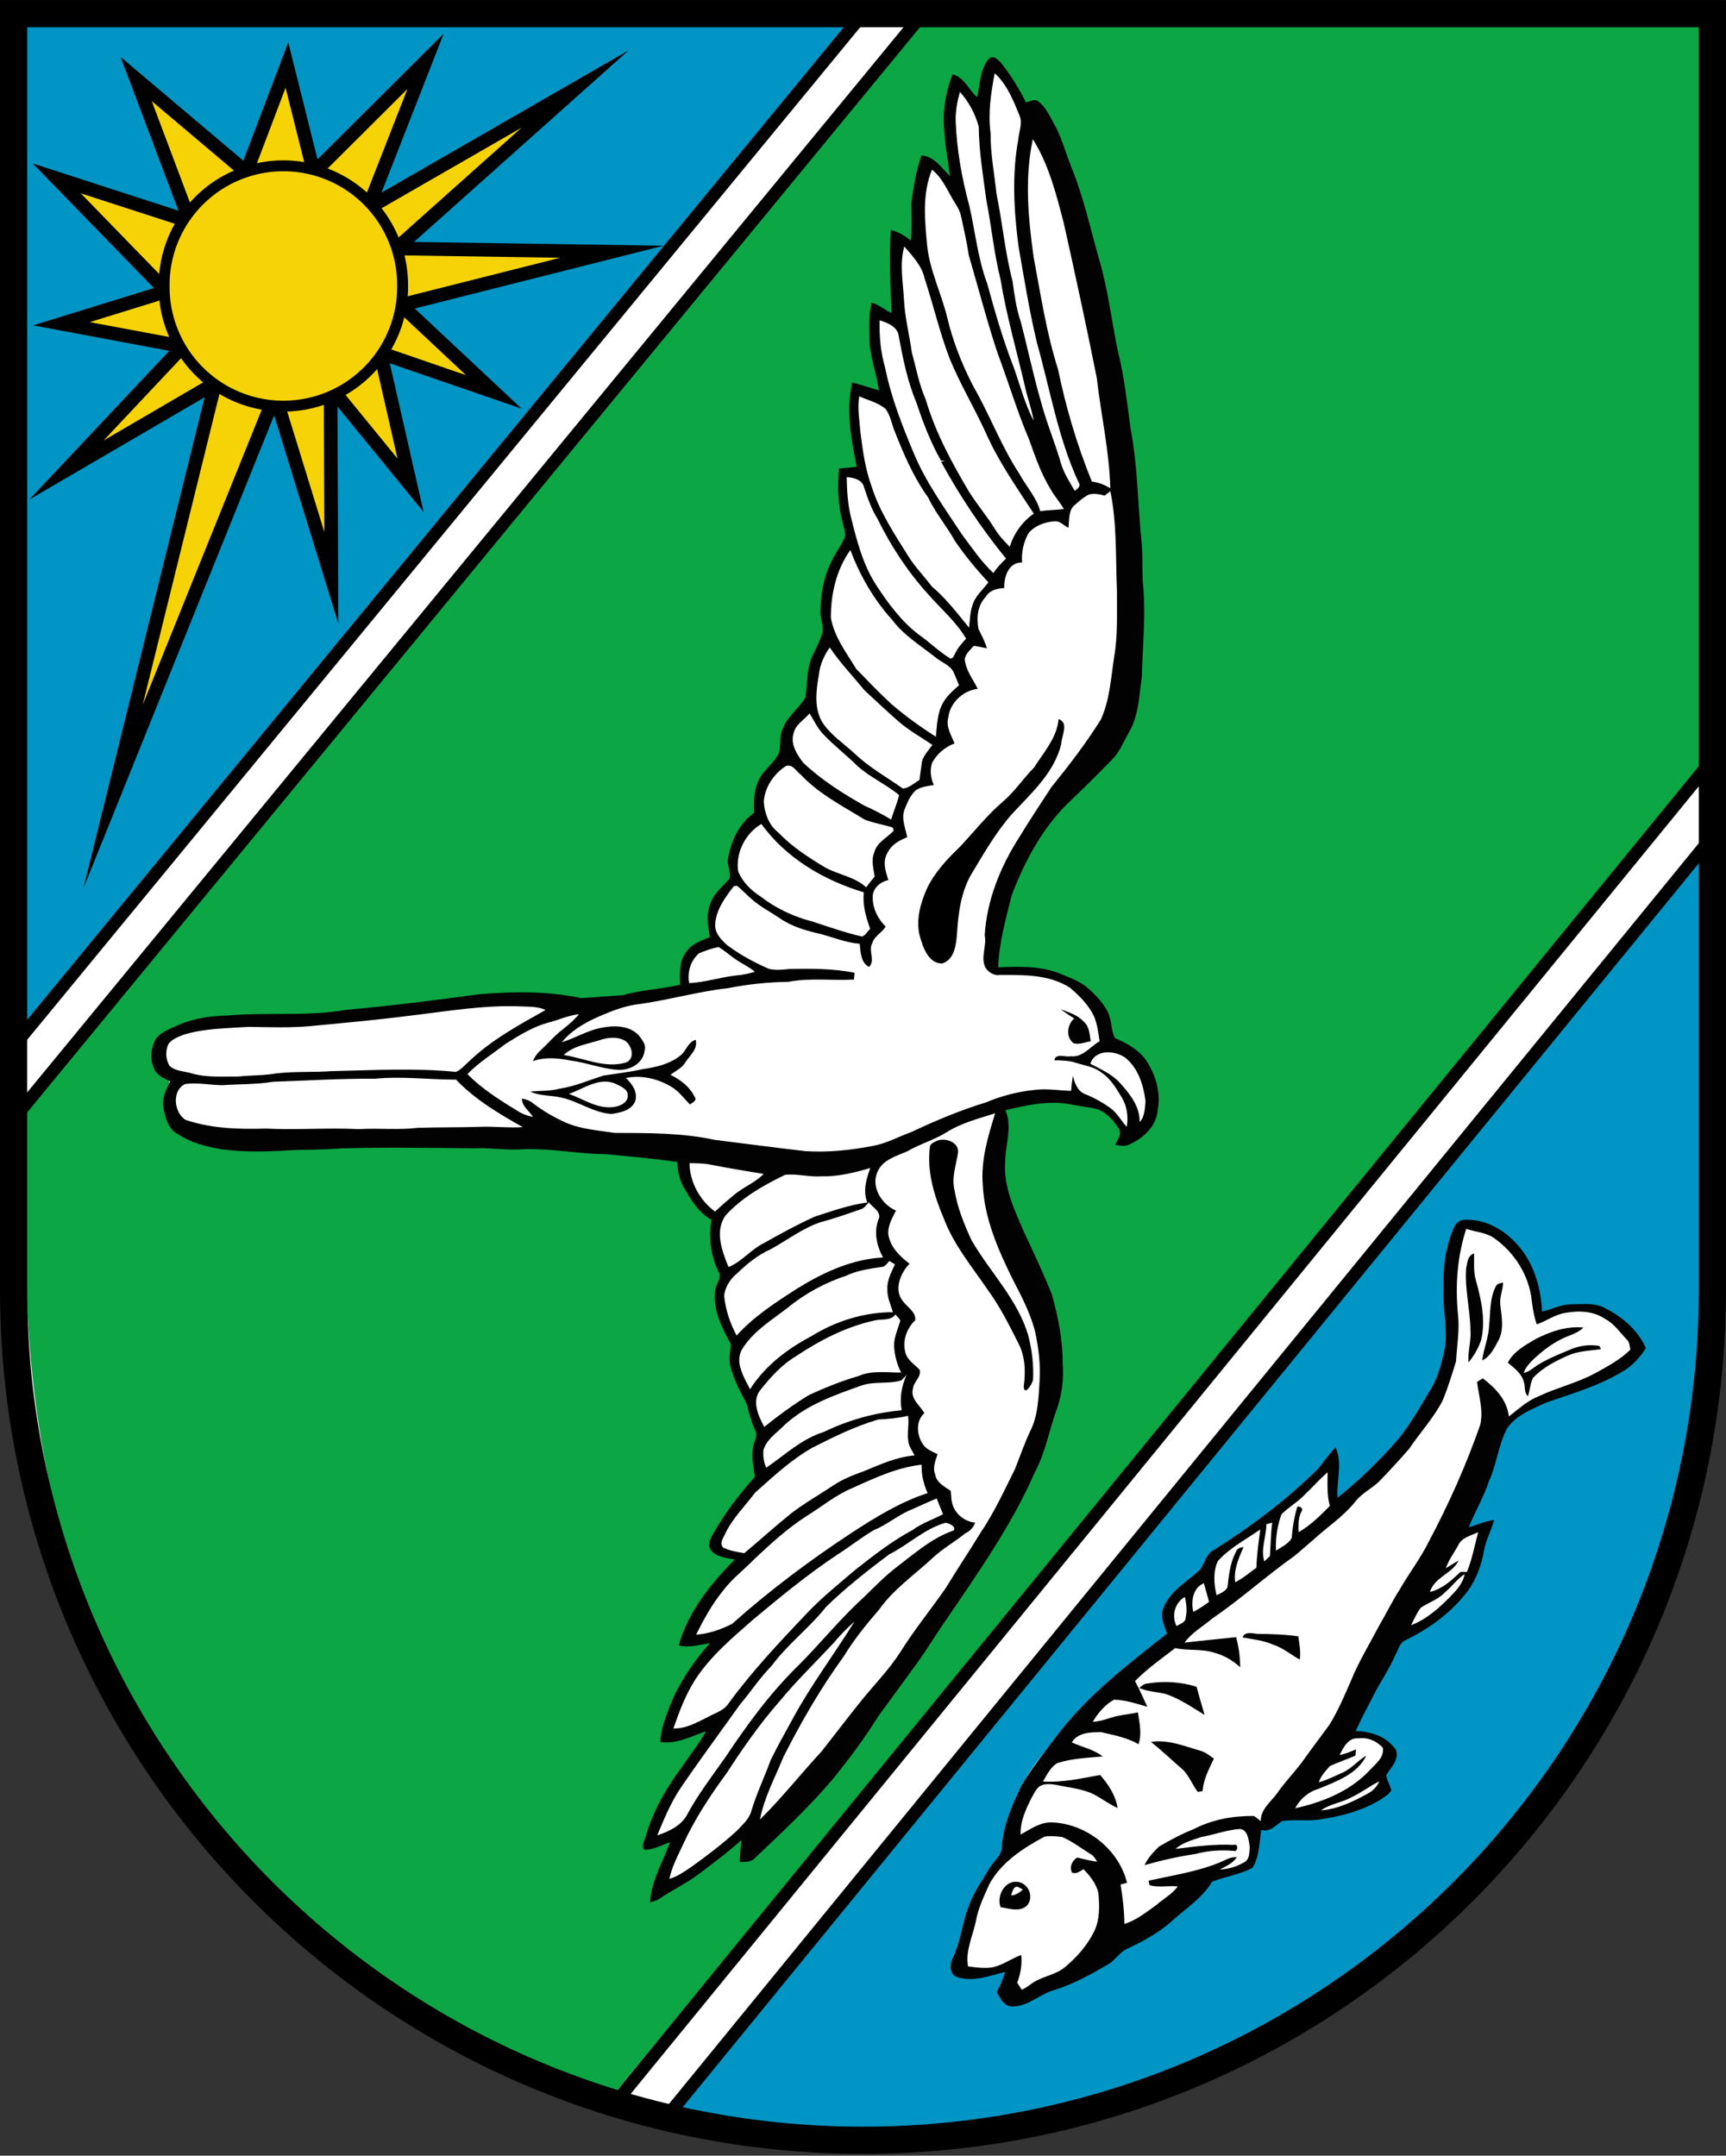 <?xml version="1.0"?>
<svg xmlns="http://www.w3.org/2000/svg" height="1188.7" width="952" version="1.1" viewBox="0 0 761.594 950.925">
<rect x="0" y="0" width="761.594" height="950.925" fill="#333333" stroke="none"/>
<path d="m5.997 5.999v562.84c0 207.27 167.8 375.29 374.8 375.29 206.99 0 374.79-168.02 374.79-375.29v-562.84z" fill="#fff"/>
<path d="m300.79 929.45c230.87 55.44 372.87-131.25 372.87-131.25l13.32-20.78c46.18-72.05 69.51-157.35 64.9-242.19-0.05-52.19 0.74-106.93-0.69-159.1zm379.16-348.85c20.44-15.43 63.5 17.42 26.29 27.33-36.83 9.11-50.7 23.72-55.04 54.06-6.18 10.88-9 18.61 5.08 11.23-5.32 29.9-23.85 40.71-38.14 48.25-18.22 30.02-37.77 41.48-7.89 46.25 11.3 26.64-25.12 34.43-46.62 34.67-15.67 1.07-5.33 26.76-26.91 24.84-15.75 16.96-36.29 28.51-55.27 41.37-17.45 10.07-41.02 21.66-37.03-0.34-34.58 15.51-16.87-29.92-1.48-50.12 0.36-50.2 57.75-74.72 73.66-97.48-1.95-21.95 19.53-30.91 42.31-50.56 13.36-5.35 36-43.98 29.15-11 4.45 9.66 24.76-17.82 32.79-26.14 23.77-22.99 16.43-55.55 20.23-84.54 11.71-27.5 37.57 14.64 38.87 32.18z" fill="#0095c4"/>
<path d="m10.707 10.897-2.481 447 371.27-448.64z" fill="#0095c4"/>
<path d="m405.25 11.625-393.78 478.26c-2.035 77.99-1.06 158.43 32.376 231.03 43.795 95.08 127.63 171.58 228.02 201.62l478.47-582.5-0.22-329.44zm33.39 17.724c58.79 70.433 64.54 193.92 60.89 284.59-18.76 36.57-62.6 54.74-60.73 113.89 5.59 1.06 53.04-0.44 51.67 31.64 33.65 5.68 10.11 61.74 3.71 36.43-18.38-27.98-74.48-13.56-51.7 24.7 24.93 73.38 26.52 88.99-4.18 158.95-33.3 48.25-62.09 99.69-107.11 138.32 4.61-31.93-60.19 50.15-34.68-1.93 9.14-14.81-22.52 7.7-6.36-14.47 7.08-19.28 44.05-52.28 3.38-35.06 2.85-25.74 39.79-48.54 10.04-43.25-0.61-21.23 40.63-30.81 11.4-41.97 8.21-11.62 15.05-20.95 18.54-29.52 8.9-19.97-13.29-52.8-14.98-84.98 1.34-29.31-6.01-29.67-19.68-54.88-64.06-18.05-143.25-5.72-204.03-7.7-17.357-1.25-18.297-14.27-20.187-26.98-1.068-7.18-3.888-14.05-1.892-19.95 42.379-14.71 89.639-5.15 133.49-15.94 30.28-3.68 70.79 8.57 94.33-6.36 0.81-16.67 7.86-15.58 14.23-20.9-1.77-9.7-0.21-17.68 7.97-25.94-0.3-10.28 3.13-18.37 10.97-27.56 2.71-17.32 19.82-45.61 23.33-52.13 6.35-23.54 10.34-57.57 17.52-70.49-3.68-25.32-4.39-34.22 6.08-27.87-1.74-12.43-11.21-46.02 9.44-35.92-3.33-14.17-12.8-46.14 5.48-32.02-3.85-22.94-1.24-48.359 9.85-29.54-0.34-31.534 1.2-51.716 15.76-30.555-3.19-12.363-7.15-62.252 11.22-35.267 2.03-6.416 1.78-11.783 6.23-17.339z" fill="#0ca644"/>
<g stroke="#000">
<path d="m403.9 10.061-394.83 479.79-1.842-29.81 370.3-449.98" stroke-width="5.6" fill="none"/>
<path d="m294.23 933.68 461.36-564.65-0.26-33.65-483.85 592.19" stroke-width="5.6" fill="none"/>
<path d="m146.22 254.93-24.88-80.67-71.439 177.07 44.987-182.26-65.56 38.25 51.317-54.51-53.552-10.01 46.378-14.32-48.396-49.78 58.671 18.99-23.649-62.828 48.573 41.053 17.93-47.239 11.88 47.454 49.3-49.101-25.35 64.778 91.32-52.551-78.82 70.344 95.04 1.44-93.02 23.47 40.93 38.36-50.01-17.2 13.29 58.4-35.3-43.21z" stroke-miterlimit="15" stroke-width="6" fill="#f5d306"/>
</g>
<path d="m436 26.255c1.91-2.44 4.61 0.05 5.94 1.77 4.16 5.33 7.78 11.11 10.77 17.17 1.74-0.43 3.79-1.81 5.46-0.47 3.15 2.38 4.8 6.08 6.67 9.44 3.5 5.99 5.18 12.79 7.76 19.18 5.46 13.4 8.56 27.575 12.49 41.475 3.84 13.06 5.38 26.66 8.15 39.96 2.87 11.36 4.08 23.04 5.67 34.62 3.12 16.06 3.05 32.48 4.71 48.7 0.88 7.16 0.04 14.38 0.9 21.54 1.02 12.96-0.41 25.94-0.68 38.88-1.24 8.36-1.36 17.32-5.85 24.76-2.28 4-3.97 8.44-7.27 11.76-6.38 6.62-12.96 13.04-19.61 19.38-11.35 11.18-18.95 25.52-24.62 40.24-2.66 10.52-5.66 21.1-6.05 32.04 8.82-0.34 17.94-0.68 26.37 2.42 4.56 1.9 9.43 3.46 13.23 6.76 3.39 2.96 6.58 6.32 8.68 10.34 1.89 3.66 1.36 8.08 3.25 11.7 5.12 2.18 10.15 4.92 13.53 9.5 4.36 6.42 6.81 14.38 5.33 22.16-0.47 7.06-6.21 12.42-12.32 15.2-2.05 1.04-4.36 0.7-6.48 0.18 1.01-2.1 3.01-4.4 1.79-6.82-2.66-4.26-6.46-8.54-11.68-9.34-3.69-0.64-7.39-1.16-11.06-1.88-9.26-1.42-18.48 0.7-27.45 2.8 3.17 7.34-0.03 15.24-0.12 22.84-0.8 11.4 4.44 21.88 8.82 32.06 4.15 8.62 8.12 17.36 11.75 26.22 2.78 10 4.88 20.32 4.82 30.74 0.51 6.52-0.25 13.14-2.36 19.34-3.55 9.52-5.17 19.78-10.05 28.8-10.11 23.04-24.66 43.66-38.72 64.4-4.46 6.26-8.34 12.9-12.85 19.14-5.8 7.86-11.47 15.84-17.31 23.7-5.9 9.54-12.67 18.54-19.67 27.28-10.66 12.64-22.75 23.94-34.72 35.28-1.72 2-4.39 1.78-6.76 1.86 0-3.26 0.31-6.5 0.73-9.74-6.15 5.56-12.83 10.46-19.42 15.48-5.27 3.84-11.2 6.64-16.59 10.3-1.28 0.94-2.83 1.32-4.33 1.76 0.49-9.44 5.62-17.82 8.78-26.56-3.66 1.36-7.26 3.36-11.25 3.36-1.63-1.78 0.07-3.92 0.49-5.8 3.28-11.48 9.43-21.92 16.54-31.44 3.33-5.06 7.23-9.74 10.12-15.08-6.49 2.26-13.09 5.88-20.17 4.76 0.25-5.98 2.53-11.58 4.72-17.06 4.07-9.82 10.18-18.62 17.17-26.56-4.54 0.72-9.17 2.2-13.77 1.06 4.17-14.8 14.02-27.2 24.75-37.88-3.58-0.8-7.82-0.98-10.37-3.96-1.61-1.92-0.83-4.64 0.34-6.54 5.19-9.42 11.73-18.04 18.91-26.02-0.64-4.24-1.54-8.56-0.88-12.84 0.37-2.6 2.45-5.24 0.94-7.8-1.73-3.7-2.68-7.68-3.71-11.6-2.79-5.36-5.74-10.76-7.2-16.66-0.82-3.24 0.18-6.52 0.15-9.78-4.02-7.3-8.07-15.38-6.79-23.98 0.42-2.64 3.13-5.2 1.42-7.84-3.44-7.08-4.43-15.18-3.08-22.9-5.86-3.12-9.23-9.08-12.43-14.64-1.93-3.28-2.41-7.12-2.73-10.86-10.46-1.5-20.98-2.44-31.49-3.44-12.71-0.06-25.3-2.88-38.03-2.08-6.67 0.32-13.31-0.82-19.98-0.52-19.67-0.14-39.35-0.5-59.03 0.06-6.63 0.54-13.29 0.58-19.94 0.72-10.86 0.64-21.8 1.14-32.608-0.32-6.66-1.18-13.42-2.82-19.11-6.62-4.4-2.16-5.7-7.34-6.5-11.74-0.83-4.16 1.22-8.04 2.98-11.64-2.79-1.36-6.23-2.66-7.2-5.94-1.89-4.14-1.25-9.04 0.95-12.92 2.47-3.12 6.46-4.36 9.93-6 6.9-3.02 14.43-4 21.898-4.16 17.2-1.56 34.59 0.52 51.69-2.44 19.71-1.8 39.35-4.22 58.96-6.92 15.04-1.28 30.4-1.46 45.23 1.7 6.11-0.46 12.25-0.9 18.36-1.32 8.24-2.38 16.87-2.66 25.2-4.58-0.11-4.66-0.58-9.74 2.22-13.76 2.24-4.06 6.84-5.62 10.88-7.24-0.88-5.08-1.75-10.5 0.47-15.38 1.65-4.38 5.53-7.2 8.41-10.72 0.14-2.6-0.89-5.1-0.96-7.68 1.16-8.12 4.77-16.24 11.62-21.1-0.13-4.6-0.17-9.36 1.71-13.68 1.66-4.38 5.81-7.02 8.18-10.92 2.81-3.52 0.67-8.38 2.68-12.22 1.97-5.68 7.25-9.14 10.14-14.18 0.66-5.76 0.55-11.7 2.55-17.22 1.47-3.22 3.28-6.3 4.36-9.7 1.67-3.52-0.44-7.28-0.36-10.94 0.13-7.18 1.29-14.46 4.4-21 1.63-3.84 4.22-7.16 6-10.92 1-1.6 0.24-3.5-0.09-5.16-2.39-8.38-2.98-17.26-2.06-25.92 2.58-0.26 5.17-0.42 7.75-0.74-2.39-12.16-4.85-24.88-1.95-37.16 3.98 0.96 7.85 2.24 11.75 3.46-1.05-7.92-4.28-15.48-4.16-23.54-0.12-5.06-0.23-10.18 0.91-15.14 3.27 0.8 5.8 3.14 8.81 4.54-0.46-12.2-1.06-24.44-0.3-36.66 3.28 0.84 6.23 2.58 8.84 4.72 0.5-5.52 0.24-11.035 0.17-16.555 1.06-7.08 2.09-14.24 4.52-21.01 5.61 0.31 8.91 5.56 12.58 9.13-1.21-8.97-2.94-17.94-2.72-27.03 0.25-6.11 1.64-12.14 3.82-17.85 5.16 1.1 7.09 6.85 10.87 10.01 1.35-5.56 1.2-11.87 4.85-16.58m2.9 6.03c-1.65 8.72-3 17.63-1.81 26.5-0.07 9 1.66 17.83 2.61 26.75 2.66 12.76 3.74 25.825 7.07 38.445 0.82 5.98 1.62 12 3.57 17.72 3.07 11.64 5.48 23.42 8.84 34.98 2.49 9.58 6.41 18.68 9.11 28.18 1.31 4.18 3.77 7.86 5.91 11.64 1.07-0.8 2.86-1.96 1.81-3.52-9.11-19.56-12.6-41-18.43-61.62-3.4-14.18-5.7-28.6-8.2-42.96-2.02-15.545-2.91-31.405-0.07-46.905 0.29-3.47 1.97-7.02 0.58-10.46-2.74-6.7-5.49-13.78-10.99-18.75m-15.34 8.22c-1.18 4.27-2.02 8.66-1.87 13.11 0.5 12.61 2.74 25.11 6.05 37.28 2.6 11.425 3.74 23.245 7.88 34.265 3.41 12.52 7.05 25.04 11.78 37.14 2.75 7.82 4.86 15.96 8.7 23.32-0.83-5.06-2.69-9.88-3.78-14.86-3.64-15.8-8.21-31.4-10.82-47.42-2.93-11.6-4.01-23.575-6.32-35.315-1.42-10.7-3.22-21.39-3.32-32.21-1.55-5.6-4.41-10.96-8.3-15.31m32.17 20.86c-3.69 17.2-2.06 34.94 0.38 52.195 3.12 16.54 5.61 33.26 10.74 49.34 3.49 16.9 8.43 33.54 14.93 49.52 2.92 0.36 5.63 1.42 8.13 2.94-0.41-16.38-4.11-32.4-5.96-48.62-4.53-22.8-9.48-45.52-14.54-68.215-3.31-12.77-6.6-25.87-13.68-37.16m-46.61 47.155c1.21 10.96 6.24 20.86 8.82 31.46 2.49 10.58 6.52 20.74 11.51 30.38 7.31 12.66 12.33 26.5 20.4 38.72 2.95 5.52 7.49 10.22 9.14 16.38 3.46-0.46 6.96-0.5 10.44-0.92-1.68-2.94-3.99-5.48-5.67-8.42-4.3-6.92-6.96-14.66-9.69-22.28-5.31-12.44-9.12-25.44-13.9-38.1-4.76-14.28-8.5-28.88-12.75-43.32-0.82-5.88-2.19-11.64-3.45-17.445-0.78-3.19-2.96-5.76-4.44-8.63-2.31-4.12-4.47-8.54-8.28-11.51-4.44 10.7-3.17 22.49-2.13 33.685m-10.22 24.04c0.43 7.72 2.37 15.22 3.43 22.84 1.93 7 3.21 14.2 6.16 20.88 4.27 14.54 11.55 27.94 19.26 40.92 3.62 5.62 7.95 10.76 11.45 16.46 1.73 2.82 4.09 5.18 6.36 7.56 1.77-5.96 5.52-11.08 10.58-14.66-7.66-11.72-15.77-23.28-21.39-36.16-5.05-10.92-11.24-21.26-15.79-32.4-4.38-11.52-7.16-23.56-11-35.28-1.24-5.56-5.34-9.82-8.94-14-2.21 7.78-0.51 15.94-0.12 23.84m-10.78 8.78c-0.16 7 0.45 14.06 2.42 20.78 2.61 13.04 7.49 25.48 12.61 37.68 5.35 12.88 13.57 24.22 21.2 35.8 4.41 5.88 8.56 12.08 13.95 17.16 1.62-2.34 3.55-4.42 5.6-6.36-10.86-13.3-20.37-27.62-28.64-42.66 0.43-0.12 1.28-0.34 1.71-0.46-0.44-0.02-1.32-0.08-1.76-0.1-4.57-8.02-7.88-16.66-10.78-25.4-3.95-9.36-5.98-19.36-7.83-29.3-0.37-4.2-4.89-6.2-8.48-7.14m-8.98 33.48c-0.89 5.26 0.11 10.54 0.51 15.8 1.02 8.04 2.1 16.16 4.89 23.8 3.58 11.38 10.28 21.4 16.57 31.42 2.93 4.62 6.83 8.5 10.08 12.9 6.29 5.24 11.24 11.84 16.41 18.14 0.4-3.24 0.35-6.56 1.43-9.68 1.09-4.18 4.63-6.98 7.1-10.34-5.34-5.72-10.34-11.76-14.76-18.22-3.68-6.62-8.65-12.44-11.9-19.3-6.68-9.28-11.11-19.9-15.25-30.5-0.95-2.92-1.63-6.06-3.53-8.54-3.34-2.74-7.67-3.76-11.55-5.48m-5.54 35.66c0.08 5.7 0.45 11.44 1.72 17.02 2.64 10.6 5.33 21.48 11.38 30.72 5.19 7.96 10.94 15.72 18.51 21.58 4.88 3.36 9.07 7.64 14.17 10.72 1.38-0.08 1.61-1.64 2.24-2.58 1.11-2.38 2.94-4.3 4.67-6.24-4.37-7.42-11.01-13.04-16.64-19.44-9.08-10-16.56-21.4-22.51-33.52-2.69-4.32-4.35-9.14-5.92-13.94-0.83-3.3-4.68-4.14-7.62-4.32m106.43 7.86c-2.1 1.16-3.9 2.74-5.68 4.32-3.05 2.38-2.46 6.74-2.92 10.16-2.01-0.92-3.63-3.1-6.01-2.86-4.29 0.22-8.75 1.86-11.59 5.2-2.15 3.88-3.24 8.48-2.82 12.94-6.01-0.14-8.04 6.4-7.92 11.32-3.14 0.1-6.44 0.92-8.12 3.82-3.65 3.8-4.2 9.34-3.2 14.26 1.36 2.78 2.85 5.5 3.72 8.5-1.94-0.4-3.86-0.84-5.81-1.12-1.53 1.78-3.58 3.4-4 5.84 0.4 4.94 3.65 8.84 5.73 13.14-6.5 0.74-12.25 6.14-12.99 12.68-1.11 4.06 1.29 7.76 2.78 11.36-4.26 1.68-8.02 4.74-10.04 8.92-0.91 3.14-0.48 6.52 0.89 9.46-2.69 0.44-5.54 0.76-7.89 2.26-2.58 2.3-3.86 5.64-5.14 8.78-1.36 4.04 0.56 8.08 1.28 12.02-3.44 1.3-6.91 3.2-8.58 6.64-2.43 3.76-1.06 8.34 0.28 12.22-3.27 0.7-6.27 3.04-6.87 6.48-0.45 5.3 1.96 10.38 5.66 14.06-1.68 2.76-5.04 4.16-5.95 7.4-1.83 3.28 1.52 7.42-1.37 10.4-3.8-2.02-3.69-6.56-4.15-10.26-6.28-0.4-12.05-3.06-18.1-4.48-6.04-1.42-12.15-3.24-17.28-6.84-3.76-2.56-7.86-4.64-11.36-7.58-2.61-2.08-4.81-4.62-7.42-6.68-0.35 0.06-1.05 0.18-1.39 0.24-3.79 4.9-7.79 10.3-8.2 16.68-0.28 3.98 2.64 6.94 5.37 9.36 5.67 4.24 11.96 7.62 18.44 10.44 3.53 0.63 4.76 0.4 9.11 0 9.55-0.14 19.19-0.26 28.6 1.7-0.13 0.98-0.22 1.98-0.27 2.98-9.63 0.54-19.41-0.84-28.97 1-8.91 0.1-17.82 1.08-26.57 2.78-13.72 1.54-27.05 5.5-40.74 7.24-3.19 0.48-6.3 1.4-9.33 2.46-8.53 3.28-17.36 6.92-23.32 14.16 5.8-1.74 11.03-5.06 17.01-6.28 5.78-1.22 12.81-1.34 17.11 3.42 1.36 1.92 3.31 4.12 2.38 6.66-0.61 5.72-6.81 8.84-12.08 8.36-7.04-0.5-13.7-3.26-20.71-4.1-5.44-1.1-11.15-1.6-16.49 0.28 0.77-1.68 1.72-3.3 3.14-4.52 3.47-3.18 6.5-6.84 10.29-9.66 2.48-2 4.9-4.08 6.95-6.5-4.74 0.44-9.04 2.56-13.61 3.7-6.8 1.86-12.86 5.62-18.76 9.34-5.69 4.36-11.84 8.2-16.88 13.34 6.33 6.5 14.11 11.36 21.81 16.08 2.16 1.42 4.58 2.34 7.11 2.86-1.59-2.74-4.89-4.62-4.85-8.1 1.81 0.24 3.52 0.92 4.94 2.1 4.42 3.4 9.3 6.2 14.4 8.48 6.83 2.96 14.35 3.44 21.63 4.54 14.75 0.06 29.65-0.06 44.15 3.08 13.29 1.64 26.58 3.44 39.89 4.96 10.01 0.64 20.07-0.4 29.9-2.32 5.95-1.06 11.27-4.08 16.92-6.1 10.69-5.04 21.62-9.64 32.93-13.08 6.82-2.88 14.05-4.76 21.42-5.5 5.37-0.72 10.74 0.28 16.12 0.42 0.16-2.24 0.41-4.46 0.78-6.66 0.78 3.04 1.91 6.48 4.99 7.92 4.13 1.64 8.07 3.76 11.66 6.4 2.99 2.18 4.71 5.54 7.13 8.24 0.76-4.46 0.14-9.16-2.23-13.06-2.53-4.04-4.97-8.4-9.1-11-3.1-2.52-7.16-2.94-10.82-4.14-3.16-1.1-6.51-1.12-9.8-1.2 0.6-3.3 4.79-1.26 7.11-1.76 5.44 0.66 8.63-4.26 12.89-6.64-0.67-3.74-1-7.64-2.57-11.14-2.43-4.96-6.37-8.96-10.55-12.46-9.11-5.9-20.43-5.64-30.87-5.64-2.47 0.46-4.93-1.08-6.31-3.02-2.47-4.64 0.56-9.62-0.43-14.48 0.93-15.54 6.98-30.4 15.35-43.4 4.5-7.44 9.34-14.64 14.07-21.94 7.78-9.6 15.37-19.42 21.89-29.94 3.92-8.66 4.38-18.36 5.84-27.66 1.63-9.6 1.15-19.36 1.2-29.04-0.62-14.66 0.06-29.46-2.91-43.92-0.63 0.48-1.88 1.46-2.51 1.96-2.38-0.64-5.02-1.2-7.39-0.28m-113.41 54.2c1.5 8.44 6.85 15.42 11.22 22.58 5.09 5.24 10.12 10.52 15.49 15.46 6.18 5.26 12.74 10.06 19.61 14.38 0.52-4.96 0.55-10.22 3.03-14.7 1.69-3.22 4.54-5.58 7.19-8-0.84-2.02-1.62-4.06-2.54-6.04-1.71-3.02-5.23-4.04-7.75-6.18-6.63-5.24-14.05-9.74-19.2-16.6-8.1-8.92-14.21-19.54-18.45-30.8-6.2 8.58-8.65 19.44-8.6 29.9m-5.28 25.02c-1.24 7.02-2.31 14.96 1.68 21.34 3.76 5.52 9.46 9.22 14.3 13.7 6.32 6 14 10.26 21.09 15.24 2.81-0.24 4.92-2.42 7.28-3.76 0.42-2.7 0.7-5.4 1.11-8.08 0.72-2.88 2.93-5.02 4.59-7.4-4.93-3.42-10.25-6.3-14.79-10.26-5.17-4.48-10.12-9.22-15.16-13.84-5.13-6.28-10.77-12.16-15.34-18.9-2.48 3.56-4.33 7.6-4.76 11.96m-11.23 26.1c-1.36 4.76 1.58 9.22 4.33 12.82 8.05 7.6 17.49 13.6 27.13 18.98 3.99 1.8 7.91 3.76 11.64 6.08 1.05-3.66 2.67-7.12 3.5-10.82-5.77-4.8-12.94-7.86-18.51-12.96-4.88-4.82-10.35-9-15.04-13.98-2.52-2.66-4.02-6.04-5.95-9.1-2.43 2.94-6.32 4.96-7.1 8.98m-3.39 14.28c-5.32 3.44-9.23 9.28-9.72 15.66 0.32 5.16 2.33 10.56 6.57 13.78 5.96 6.24 13.31 10.94 20.67 15.36 5.86 3.14 12.89 4.04 17.95 8.66 1.21-1.6 2.45-3.16 3.72-4.72-0.42-3.48-1.66-7.14-0.17-10.54 1.03-4.54 5.64-6.54 8.59-9.68-0.1-0.34-0.3-1.06-0.4-1.42-4.08-1.3-8.39-1.92-12.39-3.5-9.81-6.02-20.29-11.36-28.26-19.88-1.98-1.46-3.68-4.88-6.56-3.72m-21.03 46.34c1.84 4.72 5.65 8.44 9.84 11.14 6.73 5.24 14.61 8.94 22.85 11.06 7.26 2.34 14.44 4.94 21.89 6.62 1.7-0.36 2.43-2.3 3.68-3.36-1.84-5.14-3.45-10.62-2.78-16.12-17.58-5.26-34.35-15.06-45.22-30.16-7.05 4.14-11.42 12.68-10.26 20.82m-17.3 36.26c-3.72 3.32-5.2 8.26-4.31 13.14 7.18-0.36 14.06-2.7 21.19-3.44 2.65-0.24 5.27-0.76 7.8-1.58-2.55-2.18-5.64-3.52-8.37-5.42-2.63-1.7-4.9-3.9-7.61-5.46-2.99 0.5-5.9 1.62-8.7 2.76m-127.96 27.56c-14.39 1.84-28.82 3.14-43.26 4.52-9.14 0.86-18.34 0.48-27.5 0.36-9.59 0.66-19.398 0.6-28.658 3.46-2.44 0.94-5.12 1.94-6.72 4.12-1.38 3-1.29 6.84 0.55 9.62 2.61 2.46 6.49 2.28 9.73 3.32 6.74 1.92 13.8 1.34 20.718 1.36 5.54-0.58 11.16-0.4 16.66-1.36 8.09-0.96 16.25-0.4 24.36-1 18.29-0.4 36.67-1.48 54.91 0.34 2.45-1.16 4.19-3.32 6.2-5.08 9.77-9.24 21.65-15.7 33.3-22.22-3.24-1.58-6.87-1.4-10.36-1.58-16.76-0.76-33.35 2.2-49.93 4.14m84.03 10.78c-5.38 1.72-11.45 2.46-15.73 6.5 9.14 1.38 18.22 6.1 27.58 3.28 4.05-1.8 2.51-7.44-0.46-9.52-3.44-2.04-7.77-1.5-11.39-0.26m216.63 10.36c4.6 2.42 9.62 4.59 13.1 8.48 4.33 4.84 8.86 10.36 8.66 17.3 2.32-2.54 2.32-6.16 2.6-9.38-0.94-7.04-3.22-14.54-9-19.12-4.68-3.26-13.23-3.72-15.36 2.72m-360.51 7.94c-7.38 1.22-14.88 1-22.318 1.52-5.5-0.02-11.06-1.26-16.52-0.52-6.07 2.7-5.05 12.72 0.19 15.84 11.37 3.84 23.498 4.18 35.388 3.82 13.67 0.68 27.33-0.44 40.99 0.24 8.67-0.52 17.36 0.46 26-0.56 9-0.32 18.01-0.14 27.01-0.44 6.45-0.3 12.89 0.56 19.35 0.12-10.51-5.9-21.05-12.16-29.44-20.94-11.98 0-23.97-1.6-35.92-0.4-14.92-0.14-29.82 0.84-44.73 1.32m296.74 22.5c-5.36 3.26-11.47 4.98-16.9 8.14-4.74 2.14-10.67 3.62-13.09 8.76-3.32 6.74 1.6 14.66 8 17.44-1.66 3.32-3.72 6.74-3.35 10.62 0.88 5.54 5.08 9.58 9.35 12.82-4.14 4.22-7.17 11.82-2.67 16.82 1.88 2.56 5.69 4.58 5.14 8.2-3.75 3.5-5.62 8.84-4.37 13.88 0.74 3.54 4.05 5.44 6.38 7.9 0.86 3.1-2.77 5.34-2.99 8.38-1.16 4.46 3.08 7.3 5.06 10.7-3.85 3.48-3.42 9.48-0.8 13.54 1.45 2.42 4.21 3.4 6.62 4.58-0.97 2.86-2.25 5.94-1.07 8.96 0.62 3.64 4.12 5.38 6.89 7.24 0.17 1.76 0.15 3.56 0.58 5.3 1.05 4.68 5.44 8.3 10.2 8.7-0.82 2.08-2.19 3.76-4.27 4.66-4.81 3.9-10.31 6.9-14.8 11.2-7.95 7.36-17.1 13.64-23.41 22.6-5.61 6.48-11.03 13.18-15.51 20.52-10.15 14-18.88 29.04-26.67 44.48-3.7 9.06-8.46 17.86-10.33 27.54 9.59-9.46 17.95-20.06 27.09-29.96 5.61-7.06 11.04-14.26 16.69-21.3 6.04-7.62 12.99-14.52 18.25-22.76 6.1-9.72 13.38-18.64 19.93-28.06 5.02-8.26 10.41-16.28 15.44-24.54 5.95-8.76 10.33-18.4 15.06-27.82 2.4-5.98 4.43-12.1 7.26-17.88 3.01-6.48 3.19-13.76 3.66-20.74 0.53-7.74-0.44-15.5-2.17-23.04-2.12-7.64-5.77-14.74-9.42-21.74-6.57-13.22-12.75-27.18-13.46-42.14-0.91-10.82 2.3-21.38 5.46-31.58-7.42 2.36-15.15 4.32-21.78 8.58m-113.09 13.42c0.15 8.44 4.53 16.34 11.26 21.36 2.53-2.38 5.13-4.66 7.8-6.86 4.21-3.74 9.69-5.72 13.68-9.74-7.64-1.3-15.29-2.5-22.89-4-3.24-0.72-6.56-0.72-9.85-0.76m58.06 5.8c-5.32 0.36-10.58-1.24-15.88-0.66-9.58 4.66-19.2 10.06-26.39 18.08-4.74 7-1.38 15.58 1.42 22.6 5.94-2.36 9.9-7.76 15.59-10.54 7.36-4.14 14.78-8.22 22.48-11.7 7.61-2.44 15.21-5.18 23.18-6.24-2.01-5.04-0.47-10.4 1.32-15.22-7.04 2.12-14.3 3.86-21.72 3.68m21.07 11.48c-1.04 1.06-1.85 2.5-3.33 2.98-5.81 2-11.6 4.08-17.55 5.64-8.2 2.64-15.08 8.06-22.56 12.14-5.54 2.46-10.28 6.34-14.61 10.52-3.02 2.42-5.32 5.94-5.79 9.84 0.57 6.18 2.61 12.18 5.51 17.64 7.7-8.54 17.43-14.76 27.02-20.92 11.38-7 24.05-12.84 37.59-13.52-2.77-4.98-4.14-11.16-2.06-16.64 1.67-3.38-2.49-5.38-4.22-7.68m5.83 28.48c-5.32 0.82-10.74 1.48-15.66 3.82-9.42 3.14-18.3 7.88-25.97 14.2-7.26 5.6-15.54 10.56-20.32 18.64-2.98 5.84 1.09 12.12 3.72 17.3 6.51-10.22 16.44-17.84 27.07-23.4 10.74-6.68 23.3-10.6 35.98-10.58-1.02-3.34-2.62-6.62-2.46-10.22-0.21-3.92 1.79-7.44 3.35-10.9-0.61-0.36-1.83-1.08-2.44-1.46-1.03 0.9-1.76 2.46-3.27 2.6m5.9 21c-2.08 2.86-5.85 1.9-8.85 2.56-12.71 2.7-24.41 8.76-35.17 15.92-6.15 3.7-11 9.12-15.43 14.66-4.13 4.86-1.03 11.64 1.59 16.44 6.33-5.06 12.86-9.92 19.81-14.1 7.06-3.22 14.27-6.18 21.74-8.32 5.93-2.64 12.57-1.5 18.85-1.54-1.88-3.66-2.92-7.7-3.14-11.8-0.04-3.88 1.74-7.42 2.75-11.08-0.39-1.12-1.43-1.84-2.15-2.74m2.52 29.1c-5.72 1.68-11.89 0.24-17.54 2.26-11.95 4.2-24.34 8.58-33.83 17.32-3.32 3.48-7.9 6.22-9.37 11.08-0.27 2.66 0.14 5.38 1.2 7.84 8.22-5.6 15.65-12.76 25.37-15.76 10.8-5.24 22.51-8.54 34.47-9.6-1.13-5.32-0.03-10.64 2.08-15.56-0.78 0.82-1.5 1.7-2.38 2.42m-10.09 17.22c-10.2 3-19.75 7.68-29.19 12.5-9.32 5.34-17.21 12.7-25.16 19.78-4.56 6.14-10.24 11.54-13.4 18.6-0.89 1.66-2.33 3.98-0.62 5.64 2.88 1.44 6.12 1.9 9.27 2.44 6.98-5.82 13.69-11.94 20.76-17.62 5.94-4.54 12.46-8.22 18.67-12.36 4.18-2.78 8.91-4.58 13.61-6.28 7.11-2.98 14.31-6.2 22.1-6.86-1.15-2.26-2.83-4.42-2.86-7.06-0.44-3.48 0.53-6.94-0.03-10.4-4.33 1-8.73 1.42-13.15 1.62m-11.49 30.26c-7.43 3.1-13.59 8.36-20.4 12.5-8.18 5.3-15.38 11.9-22.47 18.52-4.58 4.76-9.96 8.76-13.96 14.04-4.89 5.94-8.63 12.74-12.03 19.6 5.5-0.42 10.98-2.26 15.86-4.78 16.54-14.7 34.28-28.04 52.79-40.18 10.55-6.88 21.45-13.58 33.49-17.5-1.8-3.96-2.77-8.16-2.66-12.52-10.81 1.2-20.82 5.9-30.62 10.32m25.02 9.96c-5.39 2.42-9.94 6.34-15.43 8.56-5.61 3.24-10.65 7.36-16.12 10.82-13.1 8.68-25.23 18.7-37.28 28.74-9.2 8.1-18.78 16.08-25.51 26.5-4.21 6.64-7.01 14.04-9.57 21.44 5.47 0.18 10.36-2.62 15.1-4.98 3.12-1.78 6.94-2.72 9.07-5.84 10.45-14.34 22.67-27.28 34.87-40.14 6.53-6.86 13.93-12.78 21.11-18.92 8.11-6.4 16.28-12.78 25.42-17.68 4.08-3.02 8.93-4.58 13.39-6.94-0.93-2.32-1.87-4.64-2.8-6.94-4.14 1.66-8.14 3.64-12.25 5.38m-8.71 19.28c-9.65 7.22-19.18 14.72-27.83 23.14-7.35 9.28-16.96 16.46-24.01 26-5.19 5.24-9.18 11.42-13.94 17.02-9 12.66-18.29 25.12-26.98 38-3.94 6.2-6.77 13.02-9.59 19.78 5.32-1.74 11.05-4.46 13.55-9.78 4.74-8.66 10.77-16.5 16.44-24.54 9.49-14.24 19.61-28.14 31.83-40.16 9.92-9.78 18.57-20.76 28.9-30.14 4.9-4.76 9.69-9.7 15.12-13.88 7.91-5.98 15.55-12.82 25.11-16.04 0.82-1.96-2.21-3.02-3.68-3.36-9.3 2.6-16.41 9.7-24.92 13.96m-24.72 39.3c-7.87 8.44-16.21 16.48-23.55 25.4-8.67 9.86-16.23 20.64-23.34 31.66-7.32 9.96-14.19 20.36-19.34 31.62-2.3 4.92-4.93 9.82-6.03 15.18 3.6-1.08 6.7-3.28 9.78-5.36 6.95-4.98 13.77-10.18 20.07-15.96 2.39-2.62 5.38-5.06 6.3-8.64 2.32-7.7 5.82-14.98 8.57-22.54 3.06-6.16 6.41-12.2 9.74-18.22 8.06-14.9 18.31-28.42 27.21-42.8-3.36 3-6.54 6.18-9.41 9.66z" fill="#010201"/>
<path d="m467.11 317.18c4.68 1.68 1.29 7.38 1.18 10.85-2.99 12.91-13.41 21.94-21.99 31.31-6.87 7.84-12.07 16.95-17.44 25.84-4.83 8.09-6.04 17.59-6.59 26.82-0.39 4.83-1.13 11.25-6.49 13.01-6.23 0.12-8.63-7.46-10.03-12.45-1.62-7.01 0.43-14.37 3.33-20.76 3.46-7.19 9.02-13 14.7-18.48 6.22-6.67 11.86-13.84 18.86-19.8 5.13-4.37 8.86-10.16 13.63-14.94 4.25-6.75 10.14-13.09 10.84-21.4z"/>
<path d="m468.06 445.22c3.61 1.36 7.5 2.52 10.17 5.5 2.51 2.12 2.56 5.62 3.03 8.62-2.46 0.38-4.97 1.56-7.47 0.88-3.63-2.48-2.94-8.34 0.2-10.94-2.02-1.3-4.02-2.62-5.93-4.06z" fill="#010201"/>
<path d="m300.28 465.58c2.53-2.02 3.29-5.98 6.69-6.88 1.07 4.12-2.62 6.86-4.59 9.98-1.5 2.54-4.29 3.68-6.52 5.44 4.36 2.16 8.43 5.22 10.63 9.68 1.36 1.64-1.05 2.58-2.05 3.4-2.62-2.62-4.81-5.74-8.03-7.7-6.02-3.66-13.31-5.4-20.28-3.98 2.73 2.5 5.26 6.02 4.23 9.96-1.43 4.28-6.55 5.34-10.48 5.9-7.87-0.42-14.41-5.48-21.96-7.16-4.61-1.16-9.52-0.62-13.91-2.68 4.26-0.48 8.6-0.14 12.78-1.28 6.73-1 12.99-3.72 19.41-5.8 5.78-0.88 11.61-1.54 17.32-2.84 5.89-0.82 12.03-2.22 16.76-6.04m-49.25 16.96c6.51 2.3 12.7 6.84 19.95 5.76 2.74-0.34 6.49-2.14 5.99-5.44-0.16-2.62-3.15-3.64-5.14-4.68-7.19-3.38-14.16 2.08-20.8 4.36z" fill="#010201"/>
<path d="m412.63 503.6c3.81-2.21 10.98 0.03 10.05 5.22-0.84 5.28-2.81 10.52-1.54 15.94 1.27 7.86 4.28 15.36 7.64 22.51 8.21 14.11 20.47 26.15 25.03 42.18 1.58 6.24 2.34 12.71 2.02 19.15-0.31 1.91-3.82 7.42-4.12 3.08 0.93-6.63 0.69-13.68-2.63-19.67-4-8-8.08-16-13.38-23.24-6.86-10.06-14.82-19.6-19.18-31.11-4.28-10.05-7.7-21.04-6.15-32.07 0.38-0.99 1.34-1.57 2.26-1.99z"/>
<g fill="#010201">
<path d="m641.78 541.06c1.11-2.3 3.7-3.46 6.18-2.98 8.99 0.16 17.1 5.44 22.66 12.22 6.49 7.92 9.29 18.2 9.81 28.28 4.31-0.98 8.34-3.22 12.86-3.22 4.45-0.02 9.12-0.66 13.4 0.96 8.25 3.8 15.77 9.88 19.54 18.34-2.24 3.6-5.11 6.82-8.57 9.3-10.79 6.94-23.23 10.56-35.26 14.68-6.28 2.94-13.49 5.54-17.48 11.56-3.8 7.26-4.49 15.66-7.9 23.1-2.3 7.12-6.24 13.54-8.96 20.48 3.7-1.2 7.31-2.76 11.2-3.28-1.22 4.6-3.66 8.8-4.46 13.54-1.14 6.38-3.4 12.62-7.22 17.88-7.11 9.36-16.87 16.46-27.36 21.58-2.64 1.14-3.26 4.2-4.51 6.5-2.82 6.6-7.05 12.46-10.18 18.88-2.53 4.86-5.1 9.72-7.35 14.72 6.8 0.18 13.95 2.46 17.82 8.42 1.4 4.22-2.21 7.7-4.32 10.92 0.22 2.36 1.6 4.42 2.21 6.7-0.85 1.88-2.91 2.86-4.49 4.06-8.47 5.2-18.3 7.7-28.06 9.04-5.16 0.6-10.39-0.18-15.52 0.54-2.93 1.76-5.45 5.2-9.3 3.88-0.86 5.62-0.8 11.82-3.86 16.78-5.61 2.94-11.99 3.86-17.83 6.1-4.29 7.24-11.59 11.82-17.72 17.34-5.8 5.26-12.77 8.96-19.79 12.3-3.36 1.44-5.12 4.92-8.21 6.74-7.55 4.4-15.25 8.72-23.62 11.34-6.41 1.64-11.36 7.04-18.21 7.32-3.87 0.48-6.05-3.42-7.45-6.38 1.46-2.86 2.84-5.78 3.64-8.88-6.96 1.84-14.36 4.72-21.54 2.18-3.11-1.54-2.91-5.68-1.48-8.34 3.51-7.2 4.06-15.38 6.99-22.8 2.16-6.1 6.01-11.36 9.27-16.9 1.88-3.14 5.4-5.5 5.4-9.5 0.59-9.42 4.55-18.18 8.48-26.6 4.88-8.22 10.87-15.74 16.64-23.34 13.35-17.22 30.74-30.52 47.74-43.9-1.27-3.7-3.38-7.86-1.42-11.72 2.8-6.82 9.42-10.66 14.72-15.34 3.38-2.5 3.23-7.72 7.16-9.7 16.14-10.16 31.52-21.6 45.17-34.96 3.19-3.24 5.46-7.24 8.72-10.42 3.24 7.12 0.26 14.8 0.87 22.2 9.63-7.64 18.45-16.32 26.58-25.56 5.81-7.12 10.29-15.2 14.99-23.06 2.94-5.02 4.32-10.74 5.59-16.36 1.77-8.98-0.87-18.02-0.38-27.06-0.29-9.38 0.75-19.02 4.81-27.58m1.53 38.56c0.85 6.96-0.47 13.92-0.83 20.86-1.82 5.84-3.6 11.7-5.92 17.34-3.99 7.72-9.98 14.12-14.8 21.3-4.33 4.96-8.8 9.84-13.39 14.56-3.29 3.06-7.52 5.08-10.33 8.66-5.29 6.74-12.62 11.36-18.83 17.16-2.75 2.24-5.33 4.68-8.1 6.9-12.42 8.82-23.76 19.08-36.35 27.68-4.06 3.44-8.91 6.12-12.07 10.5 7.57-0.86 15.16-1.58 22.74-2.4 1.2 4.34 1.73 8.78 1.82 13.28-3.24-2.94-7.08-5.28-11.33-6.38-5.63-1.88-11.64-0.8-17.35-2.08-6.06 4.66-12.4 9.1-17.75 14.56 2 3.68 3.66 7.54 5.44 11.34-4.82-1.38-9.68-3.04-14.72-3.14-3.94 2.18-7.08 5.92-9.38 9.78 3.59-0.2 6.94-1.56 10.38-2.5 3.17-0.62 6.39-1 9.56-1.68 0.67 4.62 1.86 9.46 0.26 14.04-5.01-2.92-10.77-3.96-16.33-5.28-4.68-0.04-10.36 0.02-13.11 4.48 4.55 2.1 9.67 3.08 13.68 6.22-6.73 0.6-13.63 0.82-20.1 2.94-3 1.78-4.56 5.18-6.29 8.1 8.51 0.54 16.9-1.36 25.22-2.88 3.63 4.1 6.89 9.1 7.72 14.58-3.74-1.7-7.02-4.22-10.66-6.1-5.05-2.48-10.73-2.88-16.15-4.06-2.52-0.42-5.3-0.78-7.62 0.54-1.68 1.44-2.61 3.5-3.69 5.4-2.45 4.98-4.91 10.2-4.68 15.92 4.38-2.4 8.69-5.6 13.95-5.36 15.13 0.62 29.34 11.86 33.01 26.64-0.72 0.18-2.15 0.56-2.87 0.76 0.97 5.74 1.63 11.54 1.71 17.38 5.27-1.56 9.54-5.16 13.98-8.24 3.13-2.84 7.09-4.84 9.58-8.32-4.14-0.4-8.46 0.62-12.48-0.52-0.11-0.5-0.32-1.46-0.42-1.96 10.51-2.4 21.33-3.94 31.37-8.06 2.44-1 4.79-2.58 7.54-2.32-1.71 2.76-4.77 3.92-7.46 5.42 3.82-0.18 7.58-1.28 10.87-3.26 2.38-1.3 2.11-4.5 2.32-6.8-0.48-2.78-0.75-7.42-4.27-7.82-5.87 0.38-11.43 2.54-17.19 3.56-3.9 1.36-8.12 2.4-11.27 5.22 8.49-1 17.01-2.24 25.59-1.76 2.35-0.82 1.95 3.32 0.04 2.64-5.68-0.5-11.38-0.12-16.89 1.38-7.6 1.1-15.08 2.82-22.46 4.92 1.5-3.14 3.86-5.74 6.33-8.14 4.92-2.92 10.01-5.62 15.34-7.74 8.22-4.26 17.44-5.92 26.65-5.82 1.04 0.68 2.04 1.46 3 2.3-0.13-5.32 4.51-8.54 7.3-12.44 3.63-5.3 8.27-9.8 11.94-15.06 3.59-5.06 7.38-9.98 11.02-15 3.8-6.16 6.66-12.86 9.54-19.48 3.36-8.3 8.07-15.94 12.2-23.86 3.18-5.48 5.99-11.18 9.4-16.52 3.96-6.96 8.93-13.32 12.5-20.52 8.91-16.7 16.67-34.06 22.91-51.92 1.48-6.3-0.58-12.72-1.41-18.98 0.64-0.4 1.91-1.16 2.55-1.56 5.55 4.16 10.73 9.56 11.49 16.82 4.19-3.18 8.09-6.9 13.05-8.88 8.31-3.92 17.39-5.98 25.46-10.44 5.34-2.9 10.78-5.88 15.13-10.18-0.36-1.48-0.3-3.18-1.45-4.3-3.1-3.22-5.66-7.12-9.72-9.26-5.1-3.5-11.66-3.72-17.55-2.64-4.57 0.7-8.31 3.6-12.6 5.08-1.15-3.34-1.74-6.84-2.18-10.34-1.08-10.96-7.42-21.16-16.34-27.52-3.66-2.74-8.4-2.86-12.58-4.3-3.96 12.08-4.9 24.94-3.67 37.56m31.14-18.76c0.64 0.62 0.64 0.62 0 0m-98.6 98.3c-3.09 3.34-7.15 5.6-10.39 8.8-1.87 5.08-2.7 10.62-2.44 16.06 2.45-1.64 5.61-2.98 6.97-5.7 0.31-4.66 1.12-9.26 2.45-13.72 1.68-0.16 2.83 1.02 1.63 2.54-1.24 2.74-1.17 5.8-1.1 8.74 5.28-2.98 9.58-7.32 13.81-11.6-1.35-4.84-1-9.86-0.97-14.82-3.56 2.98-6.56 6.54-9.96 9.7m-17.08 13.2c0 5.5-2.6 11.04-0.89 16.42 0.62-0.6 1.85-1.78 2.46-2.38 0.37-4.9 0.36-9.84 1.02-14.72-0.65 0.18-1.94 0.52-2.59 0.68m-21.41 16.28c-2.14 4.62-1.77 10.18-0.54 15.04 1.76-0.86 3.83-1.66 4.79-3.5 0.6-5.26 1.16-10.68 3.66-15.44 0.46-1.56 1.9-2.22 3.43-2.28-2.15 4.9-4.41 9.98-3.69 15.52 3.4-1.7 6.27-4.24 9.37-6.4 0.17-5.68 0.97-11.28 1.71-16.9-6.35 4.46-13.54 8.1-18.73 13.96m106.06-6.96c-1.84 3.36-4.2 6.44-5.45 10.1 1.9-1.1 3.69-2.36 5.64-3.38-2.86 5.86-10.65 7.26-12.66 13.84 5.07-1.18 9.05-4.64 12.71-8.14 0.87-1.16 2.39-0.56 3.61-0.66 2.3-5.68 3.42-11.7 4.97-17.58-3.13 1.56-7.26 2.3-8.82 5.82m-6.1 20.98c-2.91 3.02-7.04 4.24-10.44 6.56-1.77 2.32-2.89 5.08-4.25 7.66 6.59-2.42 11.95-7.22 16.84-12.1 2.91-3 6.05-6.14 6.8-10.44-3.42 2.28-5.8 5.72-8.95 8.32m-110.79 8.38c2.45-1.24 4.72-2.82 6.95-4.42-0.79-2.76-1.49-5.52-2.28-8.24-4.93 2.14-5.7 7.96-4.67 12.66m-7.37 6.3c1.48-1.1 4.06-1.56 4.03-3.84 0.71-3 0.28-6.12-0.35-9.08-4.52 2.58-5.99 8.32-3.68 12.92m-20.56 41.54c0.53 0.52 0.53 0.52 0 0m92.51 15.28c2.51-0.44 4.85-1.48 7.19-2.46-0.04 0.68-0.14 2.04-0.19 2.72-3.74 1.66-7.64 2.92-11.34 4.64-1.88 2.18-4 4.34-4.85 7.16 3.69-1.04 7.11-2.8 10.6-4.34 3.95-1.78 6.66-5.32 10.37-7.46-3.92 8.18-13.28 11.42-21.12 14.68-4.43 1.28-8.15 4.48-10.27 8.56 11.95-2.64 23.86-7.38 32.48-16.36 2.61-2.94 6.95-5.88 6.19-10.32-2.74-3.06-6.75-4.74-10.85-4.14-4.36-0.46-6.58 4.06-8.21 7.32m5.28 18.62c-4.3 2.44-9.49 2.88-13.52 5.82 7.52-0.58 14.38-3.94 20.86-7.54 2.21-1.16 3.88-3.04 4.92-5.28-4.25 2.06-7.98 5.02-12.26 7m-135.59 17.44c-9.37 5.06-18.83 11.16-24.15 20.72-2.45 5.46-5.1 10.9-6.12 16.86-1.41 6.46-4.59 12.84-3.4 19.6 3.36 0.48 6.78 0.92 10.19 0.52 4.83-0.78 8.79-3.9 13.31-5.56 0.38 4.22-0.25 8.28-1.8 12.22 0.67 1.04 1.34 2.08 2.01 3.14 1.45-0.64 2.78-1.52 4.04-2.48 4.45-3.38 10.38-3.82 14.77-7.28 5.3-4.38 10-9.64 13.07-15.82 2.63-5.3 2.46-11.4 1.93-17.14-0.95-4.12-3.67-7.5-6.56-10.46-1.55 0.88-3.22 2.36-5.11 1.44-1.15-2.56 0.06-5.2 2.34-6.58 2.9 0.7 5.79 1.44 8.76 1.84-0.75-1.36-1.57-2.72-2.98-3.44-4.12-2.52-7.97-5.58-12.44-7.46-2.6-0.28-5.28-0.64-7.86-0.12z"/>
<path d="m646.93 559.62c0.52-2.44 0.57-5.86 3.51-6.66 0.11 3.9-0.36 7.88 0.76 11.68 2.36 8.52 4.44 17.58 2.37 26.4-1.21 3.62-3.16 7.04-5.63 9.96-0.32-4.82 1.28-9.52 0.89-14.34-0.14-9.06-2.55-17.98-1.9-27.04z"/>
<path d="m660.07 567.38c0.55-1.26 2.02-1.3 3.15-1.66-0.03 3.34-1.62 6.48-1.21 9.84 0.56 5.24 1.79 10.94-0.88 15.84-1.79 3.26-3.55 7.08-7.11 8.68 0.64-5.22 2.87-10.12 3.05-15.38 0.64-5.82 0.18-12 3-17.32z"/>
<path d="m677.47 590.74c6.5-3.32 13.81-5.9 21.22-5.12-1.85 1.84-4.29 2.82-6.67 3.72-5.89 2.28-11.01 6.12-15.54 10.44-1.7 1.7-3.42 3.5-4.12 5.84 2.47-0.46 4.24-2.36 6.33-3.6 4.5-2.76 9.41-4.72 14.28-6.74 3.97-1.74 8.51-2.3 12.77-1.56 0.17 0.36 0.52 1.08 0.7 1.44-4.96 0.66-10.13 0.78-14.76 2.88-5.49 2.42-10.99 5.3-15.17 9.7-1.38 2.5-1.37 5.52-2.33 8.18-1.81-1.72-1.03-4.32-1.83-6.44-0.95-3.72-4.29-6.02-7.04-8.4 2.56-4.88 7.59-7.64 12.16-10.34z"/>
<path d="m548.27 722.3c1.07-2.94 4.72-1.62 7.04-1.56 5.87 0.06 11.74 0.24 17.57 1.1 0.46 3.38 1.15 6.8 0.65 10.26-4.03-2.24-7.57-5.32-12.06-6.72-4.19-1.82-8.76-2.22-13.2-3.08z"/>
<path d="m506.38 742.62c7.19-1.2 14.61-0.72 21.58 1.44 1.11 4.16 2.37 8.28 3.57 12.44-5.7-3.44-11.21-7.38-17.62-9.38-3.75-0.8-7.65-0.94-11.2-2.54 1.09-0.9 2.17-1.92 3.67-1.96z"/>
<path d="m507.85 768.4c7.56-1.18 14.86 1.9 21.99 3.96 2.19 0.62 3.96 2.12 5.78 3.42-2.15 4.58-4.6 9.12-4.97 14.3-0.54 0.08-1.6 0.28-2.13 0.38-2.34-3.08-3.71-6.82-6.38-9.64-4.8-4.1-9.32-8.52-14.29-12.42z"/>
<path d="m441.5 841.3c-1.89-5 1.93-12.12 7.77-11.12 4.62 0.7 7.09 6.74 3.92 10.36-3.23 3.12-7.85 1.32-11.69 0.76m4.63-5.2c2.09 0.04 3.71-1.34 5.25-2.56-0.53-0.28-1.59-0.86-2.12-1.14-2.1-0.68-2.6 2.3-3.13 3.7z"/>
</g>
<path d="m5.997 5.999v562.84c0 207.27 167.8 375.29 374.8 375.29 206.99 0 374.79-168.02 374.79-375.29v-562.84z" stroke="#000" stroke-width="12" fill="none"/>
<path d="m311.78 242.09a71.587 71.587 0 1 1 -143.17 0 71.587 71.587 0 1 1 143.17 0z" transform="matrix(.735 0 0 .735 -51.508 -51.794)" stroke="#000" stroke-width="6.532" fill="#f5d306"/>
</svg>
